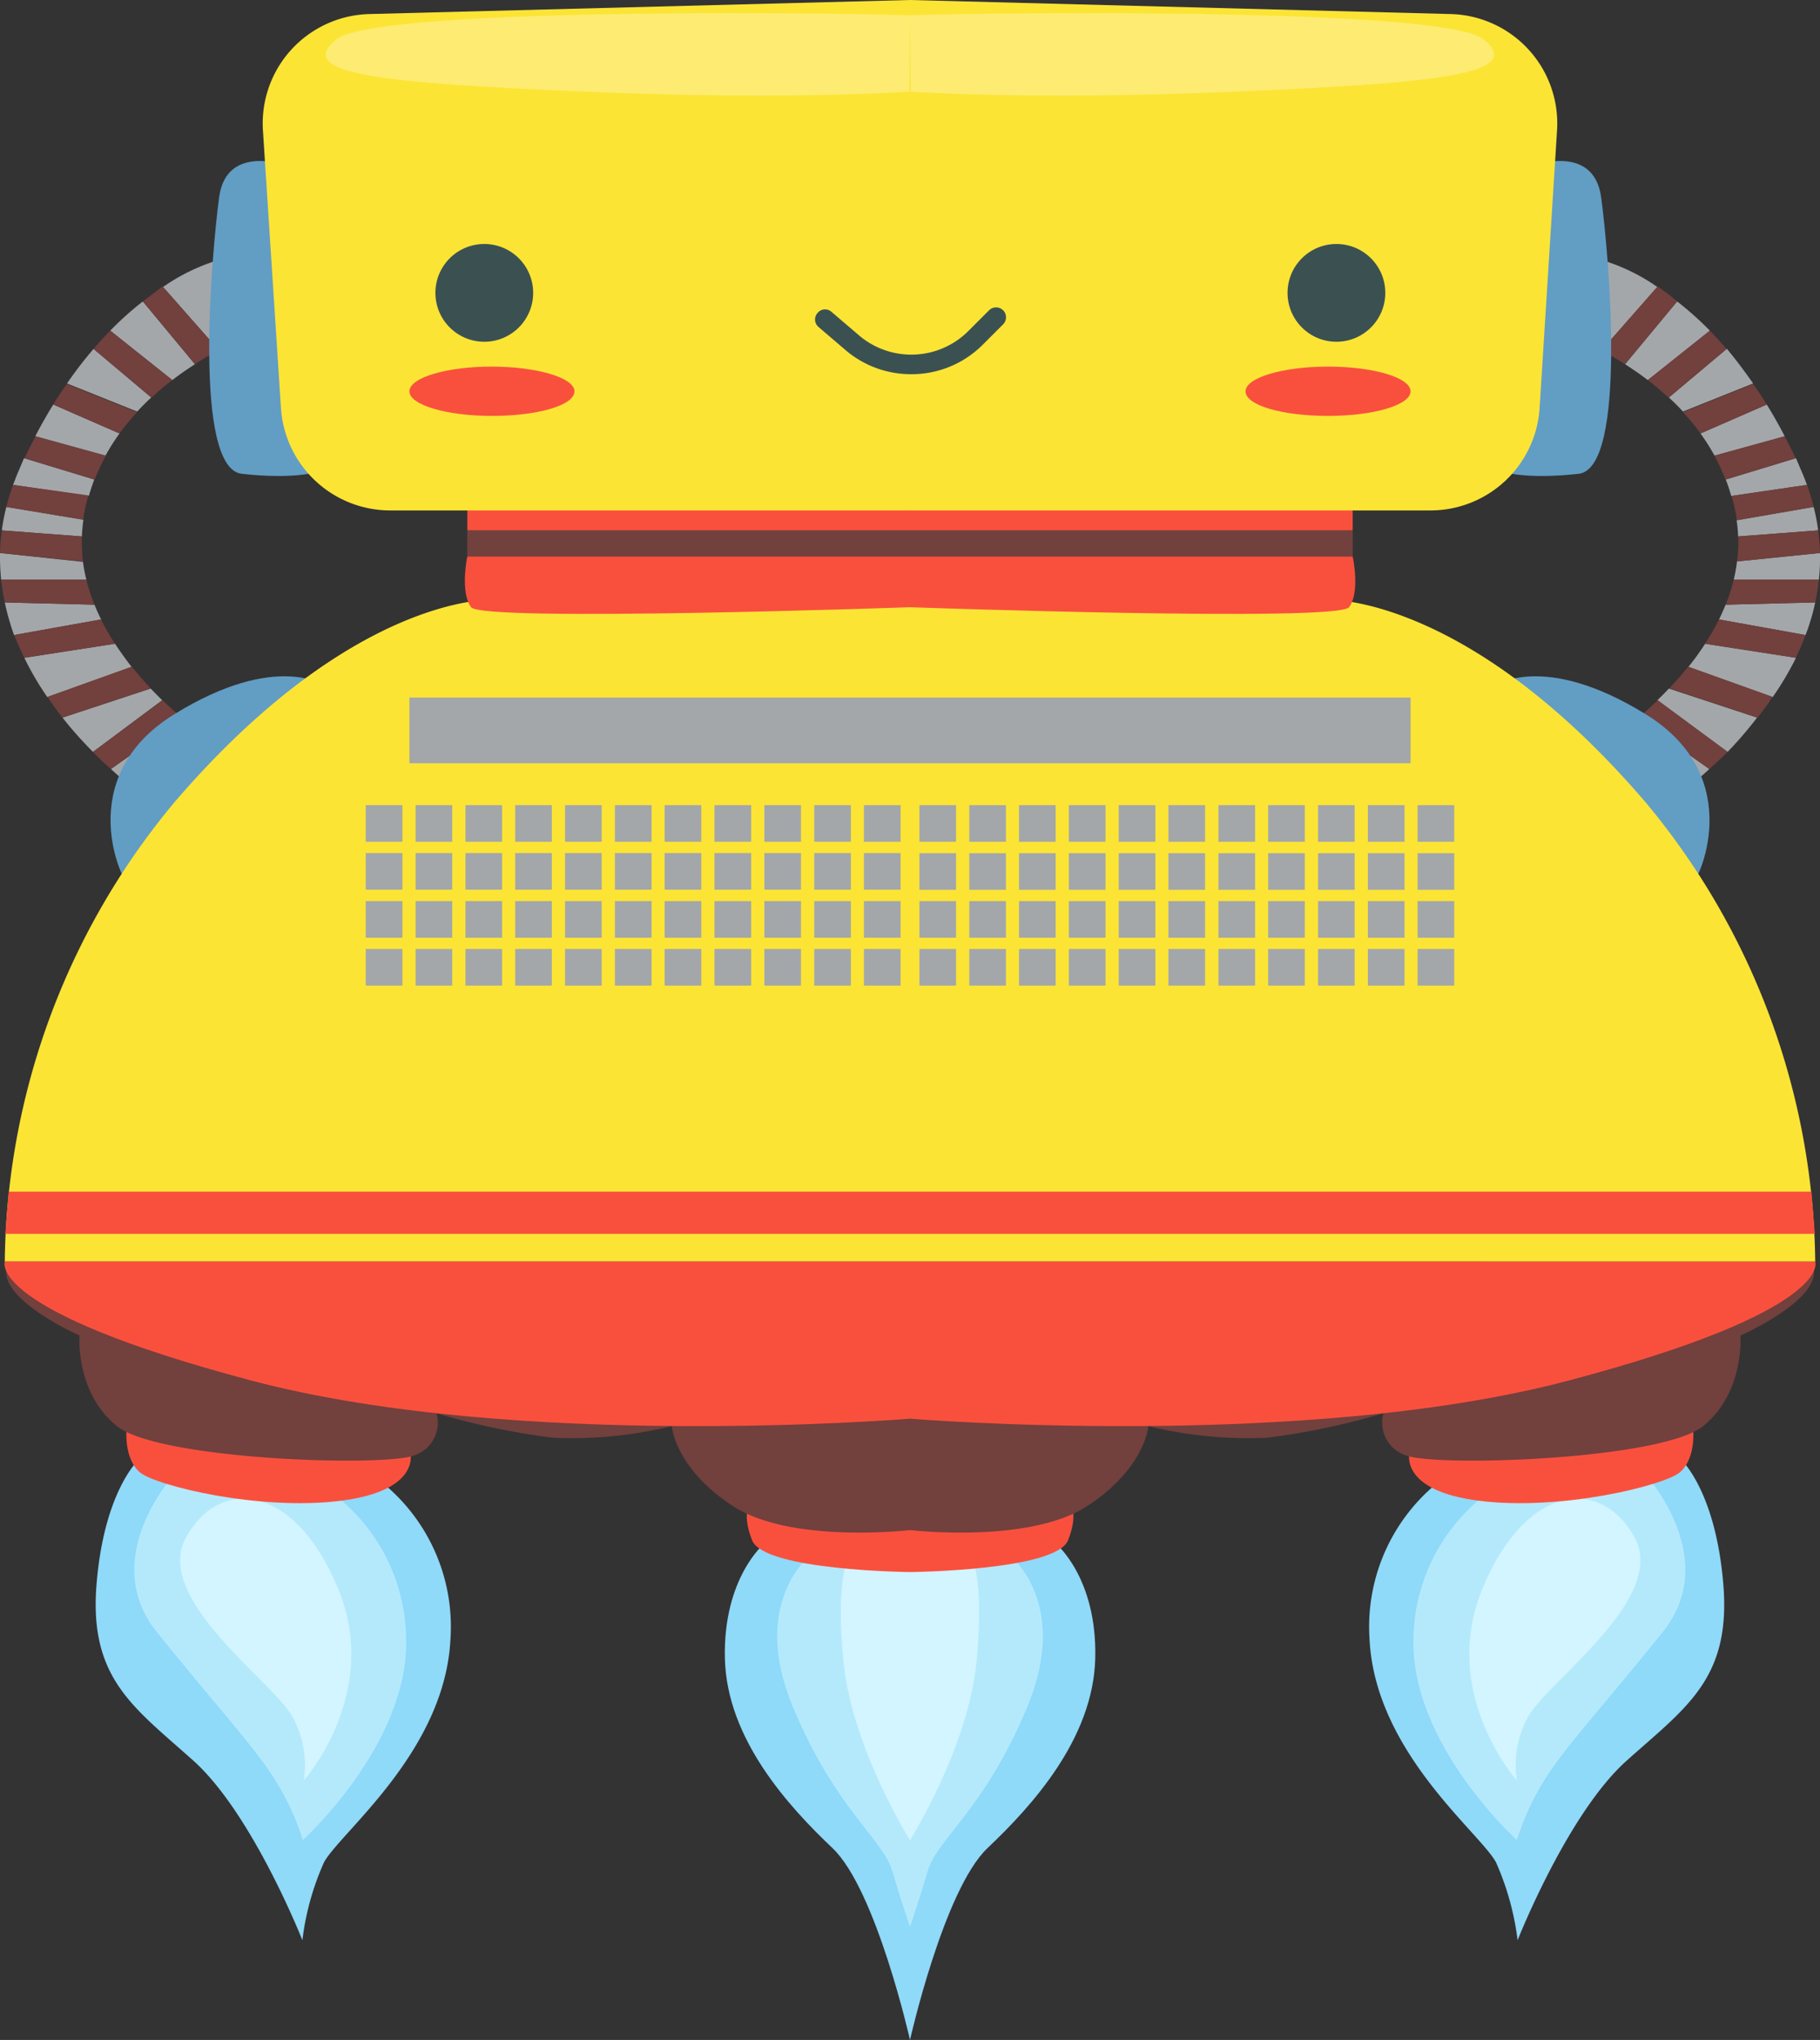 <svg xmlns="http://www.w3.org/2000/svg" viewBox="0 0 129.58 145.23"><rect x="0" y="0" width="129.58" height="145.23" fill="#333333" stroke="none"/><defs><style>.cls-1{fill:#a3a7aa;}.cls-2{fill:#72403d;}.cls-3{fill:#8fd9f9;}.cls-4{fill:#b4e9fc;}.cls-5{fill:#d2f5ff;}.cls-6{fill:#f9503e;}.cls-7{fill:#629dc4;}.cls-8{fill:#fce435;}.cls-9{fill:#fff;opacity:0.3;}.cls-10{fill:#3b5151;}</style></defs><g id="Слой_2" data-name="Слой 2"><g id="Слой_1-2" data-name="Слой 1"><path class="cls-1" d="M1,45.21,7.2,44.1c-.17-.34-.33-.69-.47-1.05L.34,42.89A17.76,17.76,0,0,0,1,45.21Z"/><path class="cls-1" d="M.13,37.76l5.7.43A11.45,11.45,0,0,1,5.94,37L.45,36.09A14.42,14.42,0,0,0,.13,37.76Z"/><path class="cls-1" d="M1.41,33.33c-.18.4-.33.8-.48,1.19l5.39.79q.18-.6.39-1.17l-5-1.52Z"/><path class="cls-1" d="M3.37,49.63l6-2.15C9,47,8.57,46.41,8.19,45.83l-6.46,1A21.4,21.4,0,0,0,3.37,49.63Z"/><path class="cls-1" d="M11.82,57.83,14.9,52.6A21.91,21.91,0,0,1,13,51.14l-5.1,3.61A30.17,30.17,0,0,0,11.82,57.83Z"/><path class="cls-1" d="M2.51,31.06l5,1.38a14.64,14.64,0,0,1,1-1.58L3.79,28.8C3.36,29.5,2.93,30.25,2.51,31.06Z"/><path class="cls-1" d="M6.62,53.53l4.93-3.68c-.27-.26-.54-.54-.82-.83L4.45,51.09A27.79,27.79,0,0,0,6.62,53.53Z"/><path class="cls-1" d="M.08,41.27H6.15A9.59,9.59,0,0,1,5.91,40L0,39.37A17,17,0,0,0,.08,41.27Z"/><path class="cls-1" d="M4.77,27.3l5,2c.34-.37.68-.71,1-1L6.66,24.84A28.3,28.3,0,0,0,4.77,27.3Z"/><path class="cls-1" d="M16.94,18.17a13.91,13.91,0,0,0-5.33,2.26l4,4.54a12.62,12.62,0,0,1,1.37-.64Z"/><path class="cls-1" d="M7.85,23.54l4.42,3.52c.55-.43,1.1-.8,1.61-1.13l-3.71-4.47A22.37,22.37,0,0,0,7.85,23.54Z"/><path class="cls-2" d="M.45,36.09,5.94,37a1,1,0,0,0,0-.16,12.43,12.43,0,0,1,.36-1.57L.93,34.52C.74,35.05.58,35.57.45,36.09Z"/><path class="cls-2" d="M1.74,32.62l5,1.52a14.75,14.75,0,0,1,.8-1.7l-5-1.38C2.25,31.56,2,32.08,1.74,32.62Z"/><path class="cls-2" d="M3.79,28.8l4.72,2.06a17.46,17.46,0,0,1,1.25-1.52l-5-2C4.44,27.78,4.11,28.27,3.79,28.8Z"/><path class="cls-2" d="M6.66,24.84l4.13,3.47a18.2,18.2,0,0,1,1.48-1.25L7.85,23.54C7.45,23.94,7.05,24.38,6.66,24.84Z"/><path class="cls-2" d="M10.17,21.46l3.71,4.47a19.25,19.25,0,0,1,1.69-1l-4-4.54C11.15,20.73,10.67,21.07,10.17,21.46Z"/><path class="cls-2" d="M0,39.37l5.91.6a11.61,11.61,0,0,1-.08-1.78l-5.7-.43C.06,38.3,0,38.84,0,39.37Z"/><path class="cls-2" d="M.34,42.89l6.39.16a11.94,11.94,0,0,1-.58-1.78H.08C.14,41.82.23,42.36.34,42.89Z"/><path class="cls-2" d="M1.73,46.83l6.46-1a17.23,17.23,0,0,1-1-1.73L1,45.21C1.24,45.77,1.47,46.3,1.73,46.83Z"/><path class="cls-2" d="M4.45,51.09,10.73,49c-.45-.47-.91-1-1.35-1.54l-6,2.15C3.72,50.14,4.08,50.63,4.45,51.09Z"/><path class="cls-2" d="M7.88,54.75,13,51.14c-.44-.37-.92-.8-1.43-1.29L6.62,53.53C7.05,54,7.47,54.37,7.88,54.75Z"/><path class="cls-3" d="M26.58,105.07a13.21,13.21,0,0,1,5.49,11.65c-.41,8-7.83,13.72-9,15.86a19.13,19.13,0,0,0-1.54,5.55s-3.55-9-7.76-12.78-7.43-5.82-6.9-12.51,3-8.91,3-8.91Z"/><path class="cls-4" d="M21.56,131s7.49-6.76,7.36-14.26a13.17,13.17,0,0,0-5.82-10.84l-10.64-1s-5.56,6-1.28,11.31,6.79,8,8.28,10.31A18.55,18.55,0,0,1,21.56,131Z"/><path class="cls-5" d="M21.63,126.76s5.5-6.17,2.47-13.59-8.36-8.16-10.84-3.75,6.42,10.44,7.63,12.92A7.17,7.17,0,0,1,21.63,126.76Z"/><path class="cls-3" d="M64.79,111.93v33.3s-2.41-10.71-5.52-13.66-7.53-7.76-7.66-13.51,2.81-8.17,2.81-8.17Z"/><path class="cls-4" d="M57.76,110.63c-.2.2-4.35,3.54-1.33,10.84s6.42,9.44,7.09,11.71,1.27,4,1.27,4v-26Z"/><path class="cls-5" d="M64.79,131s-4.1-6.49-4.73-12.65.45-7.76.45-7.76l4.28.53Z"/><path class="cls-6" d="M9,101.94s-.14,2,1,2.91,8.38,2.72,14.21,2,5-3.46,5-3.46Z"/><path class="cls-6" d="M64.79,108.92v3s-10.38-.1-11.24-2.26,0-2.91,0-2.91Z"/><path class="cls-2" d="M64.79,101v7.93s-8.46,1-12.61-1.71-4.35-5.69-4.35-5.69a30,30,0,0,1-8.44.83,50.74,50.74,0,0,1-8.31-1.75,2.46,2.46,0,0,1-1.57,3c-2.21.85-18.22.31-21.19-2.08s-2.66-6.45-2.66-6.45S.28,92.7.44,90.47,64.79,101,64.79,101Z"/><path class="cls-7" d="M23.21,48.86s-3.46-2.55-10.82,2S8.78,63,9.18,63,23.21,48.86,23.21,48.86Z"/><path class="cls-7" d="M20.82,11.91S16.14,10,15.6,14.05s-1.87,19.28,1.61,19.68,6.39,0,6-.8S20.82,11.91,20.82,11.91Z"/><path class="cls-8" d="M64.79,43.23V89.81H.34A51.93,51.93,0,0,1,12.39,57.15C25.11,42.3,35,42.7,35,42.7Z"/><polygon class="cls-2" points="63.72 36.88 64.79 37.75 64.79 39.62 33.27 39.62 33.27 37.75 63.72 36.88"/><polygon class="cls-6" points="64.79 36.34 64.79 37.75 33.27 37.75 33.27 34.94 64.79 36.34"/><path class="cls-8" d="M64.79,0V36.34h-37A7.8,7.8,0,0,1,20,29L18.72,9.28A7.79,7.79,0,0,1,26.3,1Z"/><path class="cls-9" d="M64.79,1.1C64.79,1,27,.3,23.93,2.81s3.51,3.11,17.82,3.72,23,0,23,0Z"/><path class="cls-10" d="M31,20.85a3.48,3.48,0,1,1,3.48,3.48A3.48,3.48,0,0,1,31,20.85Z"/><path class="cls-6" d="M64.79,39.62v3.61s-30.45,1.07-31.25,0-.27-3.61-.27-3.61Z"/><path class="cls-6" d="M40.9,27.86c0,1-2.63,1.75-5.87,1.75s-5.88-.78-5.88-1.75S31.78,26.1,35,26.1,40.9,26.89,40.9,27.86Z"/><rect class="cls-1" x="29.15" y="49.66" width="35.64" height="4.68"/><rect class="cls-1" x="26.04" y="57.32" width="2.61" height="2.61"/><rect class="cls-1" x="29.59" y="57.32" width="2.61" height="2.61"/><rect class="cls-1" x="33.14" y="57.32" width="2.61" height="2.61"/><rect class="cls-1" x="36.68" y="57.32" width="2.61" height="2.61"/><rect class="cls-1" x="40.23" y="57.32" width="2.61" height="2.61"/><rect class="cls-1" x="43.78" y="57.32" width="2.61" height="2.61"/><rect class="cls-1" x="47.32" y="57.32" width="2.61" height="2.61"/><rect class="cls-1" x="50.87" y="57.32" width="2.61" height="2.61"/><rect class="cls-1" x="54.42" y="57.32" width="2.61" height="2.61"/><rect class="cls-1" x="57.97" y="57.32" width="2.61" height="2.61"/><rect class="cls-1" x="61.51" y="57.32" width="2.61" height="2.61"/><rect class="cls-1" x="26.04" y="60.73" width="2.61" height="2.61"/><rect class="cls-1" x="29.59" y="60.73" width="2.61" height="2.61"/><rect class="cls-1" x="33.14" y="60.73" width="2.61" height="2.61"/><rect class="cls-1" x="36.68" y="60.73" width="2.61" height="2.61"/><rect class="cls-1" x="40.23" y="60.73" width="2.61" height="2.61"/><rect class="cls-1" x="43.78" y="60.73" width="2.61" height="2.61"/><rect class="cls-1" x="47.32" y="60.73" width="2.61" height="2.61"/><rect class="cls-1" x="50.87" y="60.73" width="2.61" height="2.61"/><rect class="cls-1" x="54.42" y="60.73" width="2.61" height="2.61"/><rect class="cls-1" x="57.97" y="60.73" width="2.61" height="2.61"/><rect class="cls-1" x="61.51" y="60.73" width="2.61" height="2.61"/><rect class="cls-1" x="26.04" y="64.15" width="2.61" height="2.61"/><rect class="cls-1" x="29.59" y="64.15" width="2.61" height="2.61"/><rect class="cls-1" x="33.14" y="64.15" width="2.61" height="2.61"/><rect class="cls-1" x="36.68" y="64.15" width="2.61" height="2.61"/><rect class="cls-1" x="40.23" y="64.15" width="2.61" height="2.61"/><rect class="cls-1" x="43.78" y="64.15" width="2.61" height="2.61"/><rect class="cls-1" x="47.32" y="64.15" width="2.61" height="2.61"/><rect class="cls-1" x="50.87" y="64.15" width="2.61" height="2.61"/><rect class="cls-1" x="54.42" y="64.15" width="2.61" height="2.61"/><rect class="cls-1" x="57.97" y="64.15" width="2.61" height="2.61"/><rect class="cls-1" x="61.51" y="64.15" width="2.61" height="2.61"/><rect class="cls-1" x="26.04" y="67.56" width="2.61" height="2.61"/><rect class="cls-1" x="29.59" y="67.56" width="2.61" height="2.61"/><rect class="cls-1" x="33.14" y="67.56" width="2.61" height="2.61"/><rect class="cls-1" x="36.68" y="67.56" width="2.61" height="2.61"/><rect class="cls-1" x="40.23" y="67.56" width="2.61" height="2.61"/><rect class="cls-1" x="43.78" y="67.56" width="2.61" height="2.61"/><rect class="cls-1" x="47.32" y="67.56" width="2.61" height="2.61"/><rect class="cls-1" x="50.87" y="67.56" width="2.61" height="2.61"/><rect class="cls-1" x="54.42" y="67.56" width="2.61" height="2.61"/><rect class="cls-1" x="57.97" y="67.56" width="2.61" height="2.61"/><rect class="cls-1" x="61.51" y="67.56" width="2.61" height="2.61"/><polygon class="cls-6" points="64.79 87.84 0.38 87.84 0.62 84.84 64.79 84.84 64.79 87.84"/><path class="cls-6" d="M64.79,89.81V101s-27.91,2.31-46.88-2.71S.34,89.81.34,89.81Z"/><path class="cls-1" d="M128.55,45.21l-6.16-1.11c.17-.34.32-.69.47-1.05l6.38-.16A15.13,15.13,0,0,1,128.55,45.21Z"/><path class="cls-1" d="M129.45,37.76l-5.7.43a9.12,9.12,0,0,0-.11-1.15l5.49-.95A14.42,14.42,0,0,1,129.45,37.76Z"/><path class="cls-1" d="M128.17,33.33c.18.4.34.8.48,1.19l-5.39.79a11.46,11.46,0,0,0-.39-1.17l5-1.52Z"/><path class="cls-1" d="M126.21,49.63l-6-2.15a18.25,18.25,0,0,0,1.19-1.65l6.47,1A21.46,21.46,0,0,1,126.21,49.63Z"/><path class="cls-1" d="M117.76,57.83l-3.07-5.23a22.93,22.93,0,0,0,1.91-1.46l5.1,3.61A30.17,30.17,0,0,1,117.76,57.83Z"/><path class="cls-1" d="M127.07,31.06l-5,1.38a14.7,14.7,0,0,0-1-1.58l4.72-2.06C126.22,29.5,126.65,30.25,127.07,31.06Z"/><path class="cls-1" d="M123,53.53,118,49.85c.27-.26.55-.54.82-.83l6.28,2.07A27.73,27.73,0,0,1,123,53.53Z"/><path class="cls-1" d="M129.5,41.27h-6.06a11.41,11.41,0,0,0,.23-1.3l5.91-.6A14.94,14.94,0,0,1,129.5,41.27Z"/><path class="cls-1" d="M124.82,27.3l-5,2c-.33-.37-.68-.71-1-1l4.13-3.47Q123.88,25.95,124.82,27.3Z"/><path class="cls-1" d="M112.64,18.17A13.85,13.85,0,0,1,118,20.43L114,25a13.2,13.2,0,0,0-1.38-.64Z"/><path class="cls-1" d="M121.74,23.54l-4.42,3.52c-.56-.43-1.11-.8-1.62-1.13l3.71-4.47A23.49,23.49,0,0,1,121.74,23.54Z"/><path class="cls-2" d="M129.13,36.09l-5.49.95c0-.06,0-.11,0-.16a12.43,12.43,0,0,0-.36-1.57l5.39-.79C128.84,35.05,129,35.57,129.13,36.09Z"/><path class="cls-2" d="M127.85,32.62l-5,1.52a14.71,14.71,0,0,0-.79-1.7l5-1.38Q127.46,31.81,127.85,32.62Z"/><path class="cls-2" d="M125.79,28.8l-4.72,2.06a14.45,14.45,0,0,0-1.25-1.52l5-2C125.14,27.78,125.47,28.27,125.79,28.8Z"/><path class="cls-2" d="M122.93,24.84l-4.13,3.47c-.5-.46-1-.88-1.48-1.25l4.42-3.52C122.13,23.94,122.53,24.38,122.93,24.84Z"/><path class="cls-2" d="M119.41,21.46l-3.71,4.47c-.63-.4-1.21-.72-1.68-1l4-4.54A17,17,0,0,1,119.41,21.46Z"/><path class="cls-2" d="M129.58,39.37l-5.91.6a9.53,9.53,0,0,0,.08-1.78l5.7-.43A12.62,12.62,0,0,1,129.58,39.37Z"/><path class="cls-2" d="M129.24,42.89l-6.38.16a13.22,13.22,0,0,0,.58-1.78h6.06A14.39,14.39,0,0,1,129.24,42.89Z"/><path class="cls-2" d="M127.86,46.83l-6.47-1a17.31,17.31,0,0,0,1-1.73l6.16,1.11C128.35,45.77,128.11,46.3,127.86,46.83Z"/><path class="cls-2" d="M125.13,51.09,118.85,49c.45-.47.91-1,1.35-1.54l6,2.15C125.87,50.14,125.5,50.63,125.13,51.09Z"/><path class="cls-2" d="M121.7,54.75l-5.1-3.61c.44-.37.92-.8,1.43-1.29L123,53.53C122.54,54,122.11,54.37,121.7,54.75Z"/><path class="cls-3" d="M103,105.07a13.21,13.21,0,0,0-5.49,11.65c.4,8,7.83,13.72,9,15.86a19.49,19.49,0,0,1,1.54,5.55s3.54-9,7.76-12.78,7.43-5.82,6.89-12.51-3-8.91-3-8.91Z"/><path class="cls-4" d="M108,131s-7.5-6.76-7.37-14.26a13.2,13.2,0,0,1,5.83-10.84l10.64-1s5.55,6,1.27,11.31-6.79,8-8.28,10.31A18.73,18.73,0,0,0,108,131Z"/><path class="cls-5" d="M108,126.76s-5.5-6.17-2.48-13.59,8.37-8.16,10.84-3.75-6.42,10.44-7.63,12.92A7.12,7.12,0,0,0,108,126.76Z"/><path class="cls-3" d="M64.79,111.93v33.3s2.41-10.71,5.52-13.66,7.53-7.76,7.67-13.51-2.81-8.17-2.81-8.17Z"/><path class="cls-4" d="M71.82,110.63c.2.2,4.35,3.54,1.34,10.84s-6.43,9.44-7.1,11.71-1.27,4-1.27,4v-26Z"/><path class="cls-5" d="M64.79,131s4.11-6.49,4.73-12.65-.44-7.76-.44-7.76l-4.29.53Z"/><path class="cls-6" d="M120.56,101.94s.15,2-1,2.91-8.38,2.72-14.2,2-5-3.46-5-3.46Z"/><path class="cls-6" d="M64.79,108.92v3s10.38-.1,11.25-2.26,0-2.91,0-2.91Z"/><path class="cls-2" d="M64.79,101v7.93s8.47,1,12.62-1.71,4.35-5.69,4.35-5.69a29.94,29.94,0,0,0,8.43.83,50.74,50.74,0,0,0,8.31-1.75,2.46,2.46,0,0,0,1.58,3c2.21.85,18.22.31,21.18-2.08s2.66-6.45,2.66-6.45,5.39-2.37,5.23-4.6S64.79,101,64.79,101Z"/><path class="cls-7" d="M106.37,48.86s3.46-2.55,10.82,2S120.81,63,120.41,63,106.37,48.86,106.37,48.86Z"/><path class="cls-7" d="M108.76,11.91S113.45,10,114,14.05s1.88,19.28-1.6,19.68-6.39,0-6-.8S108.76,11.91,108.76,11.91Z"/><path class="cls-8" d="M64.79,43.23V89.81h64.45a51.93,51.93,0,0,0-12.05-32.66C104.48,42.3,94.56,42.7,94.56,42.7Z"/><polygon class="cls-2" points="65.86 36.88 64.79 37.75 64.79 39.62 96.31 39.62 96.31 37.75 65.86 36.88"/><polygon class="cls-6" points="64.79 36.34 64.79 37.75 96.31 37.75 96.31 34.94 64.79 36.34"/><path class="cls-8" d="M64.79,0V36.34h37.05A7.79,7.79,0,0,0,109.62,29l1.24-19.75A7.79,7.79,0,0,0,103.28,1Z"/><path class="cls-9" d="M64.79,1.1c0-.1,37.85-.8,40.86,1.71s-3.5,3.11-17.81,3.72-23,0-23,0Z"/><circle class="cls-10" cx="95.15" cy="20.85" r="3.48"/><path class="cls-6" d="M64.79,39.62v3.61s30.45,1.07,31.26,0,.26-3.61.26-3.61Z"/><path class="cls-6" d="M88.68,27.86c0,1,2.63,1.75,5.88,1.75s5.87-.78,5.87-1.75S97.8,26.1,94.56,26.1,88.68,26.89,88.68,27.86Z"/><rect class="cls-1" x="64.79" y="49.66" width="35.64" height="4.68" transform="translate(165.22 104) rotate(180)"/><rect class="cls-1" x="100.93" y="57.32" width="2.61" height="2.61" transform="translate(204.47 117.25) rotate(180)"/><rect class="cls-1" x="97.38" y="57.32" width="2.61" height="2.61" transform="translate(197.38 117.25) rotate(180)"/><rect class="cls-1" x="93.84" y="57.32" width="2.61" height="2.61" transform="translate(190.29 117.25) rotate(180)"/><rect class="cls-1" x="90.29" y="57.32" width="2.61" height="2.61" transform="translate(183.19 117.25) rotate(180)"/><rect class="cls-1" x="86.74" y="57.32" width="2.61" height="2.61" transform="translate(176.1 117.25) rotate(180)"/><rect class="cls-1" x="83.2" y="57.32" width="2.61" height="2.61" transform="translate(169 117.25) rotate(180)"/><rect class="cls-1" x="79.65" y="57.32" width="2.61" height="2.61" transform="translate(161.91 117.25) rotate(180)"/><rect class="cls-1" x="76.1" y="57.32" width="2.61" height="2.61" transform="translate(154.81 117.25) rotate(180)"/><rect class="cls-1" x="72.56" y="57.32" width="2.61" height="2.61" transform="translate(147.72 117.25) rotate(180)"/><rect class="cls-1" x="69.01" y="57.32" width="2.61" height="2.61" transform="translate(140.63 117.25) rotate(180)"/><rect class="cls-1" x="65.46" y="57.32" width="2.61" height="2.61" transform="translate(133.53 117.25) rotate(180)"/><rect class="cls-1" x="100.93" y="60.73" width="2.61" height="2.61" transform="translate(204.47 124.08) rotate(180)"/><rect class="cls-1" x="97.38" y="60.73" width="2.61" height="2.61" transform="translate(197.38 124.08) rotate(180)"/><rect class="cls-1" x="93.84" y="60.73" width="2.61" height="2.61" transform="translate(190.29 124.08) rotate(180)"/><rect class="cls-1" x="90.29" y="60.73" width="2.61" height="2.61" transform="translate(183.19 124.08) rotate(180)"/><rect class="cls-1" x="86.74" y="60.73" width="2.61" height="2.61" transform="translate(176.1 124.08) rotate(180)"/><rect class="cls-1" x="83.2" y="60.73" width="2.61" height="2.61" transform="translate(169 124.08) rotate(180)"/><rect class="cls-1" x="79.65" y="60.73" width="2.61" height="2.61" transform="translate(161.91 124.08) rotate(180)"/><rect class="cls-1" x="76.1" y="60.73" width="2.61" height="2.61" transform="translate(154.81 124.08) rotate(180)"/><rect class="cls-1" x="72.56" y="60.73" width="2.61" height="2.61" transform="translate(147.72 124.08) rotate(180)"/><rect class="cls-1" x="69.01" y="60.73" width="2.61" height="2.61" transform="translate(140.63 124.08) rotate(180)"/><rect class="cls-1" x="65.46" y="60.73" width="2.61" height="2.61" transform="translate(133.53 124.08) rotate(180)"/><rect class="cls-1" x="100.93" y="64.15" width="2.61" height="2.61" transform="translate(204.47 130.91) rotate(180)"/><rect class="cls-1" x="97.38" y="64.15" width="2.61" height="2.61" transform="translate(197.38 130.91) rotate(180)"/><rect class="cls-1" x="93.84" y="64.15" width="2.61" height="2.61" transform="translate(190.29 130.91) rotate(180)"/><rect class="cls-1" x="90.29" y="64.15" width="2.61" height="2.61" transform="translate(183.19 130.91) rotate(180)"/><rect class="cls-1" x="86.74" y="64.15" width="2.61" height="2.61" transform="translate(176.1 130.91) rotate(180)"/><rect class="cls-1" x="83.2" y="64.15" width="2.61" height="2.61" transform="translate(169 130.91) rotate(180)"/><rect class="cls-1" x="79.65" y="64.15" width="2.61" height="2.61" transform="translate(161.91 130.91) rotate(180)"/><rect class="cls-1" x="76.1" y="64.15" width="2.61" height="2.61" transform="translate(154.81 130.91) rotate(180)"/><rect class="cls-1" x="72.56" y="64.15" width="2.61" height="2.61" transform="translate(147.72 130.91) rotate(180)"/><rect class="cls-1" x="69.01" y="64.15" width="2.61" height="2.61" transform="translate(140.63 130.91) rotate(180)"/><rect class="cls-1" x="65.46" y="64.15" width="2.61" height="2.61" transform="translate(133.53 130.91) rotate(180)"/><rect class="cls-1" x="100.93" y="67.56" width="2.61" height="2.61" transform="translate(204.47 137.73) rotate(180)"/><rect class="cls-1" x="97.38" y="67.56" width="2.61" height="2.61" transform="translate(197.38 137.73) rotate(180)"/><rect class="cls-1" x="93.84" y="67.56" width="2.61" height="2.61" transform="translate(190.29 137.73) rotate(180)"/><rect class="cls-1" x="90.29" y="67.56" width="2.61" height="2.61" transform="translate(183.19 137.73) rotate(180)"/><rect class="cls-1" x="86.74" y="67.56" width="2.61" height="2.61" transform="translate(176.1 137.73) rotate(180)"/><rect class="cls-1" x="83.2" y="67.56" width="2.61" height="2.61" transform="translate(169 137.73) rotate(180)"/><rect class="cls-1" x="79.65" y="67.56" width="2.61" height="2.61" transform="translate(161.91 137.73) rotate(180)"/><rect class="cls-1" x="76.1" y="67.56" width="2.61" height="2.61" transform="translate(154.81 137.73) rotate(180)"/><rect class="cls-1" x="72.56" y="67.56" width="2.61" height="2.61" transform="translate(147.72 137.73) rotate(180)"/><rect class="cls-1" x="69.01" y="67.56" width="2.61" height="2.61" transform="translate(140.63 137.73) rotate(180)"/><rect class="cls-1" x="65.46" y="67.56" width="2.61" height="2.61" transform="translate(133.53 137.73) rotate(180)"/><polygon class="cls-6" points="64.79 87.84 129.21 87.84 128.97 84.84 64.79 84.84 64.79 87.84"/><path class="cls-6" d="M64.79,89.81V101s27.91,2.31,46.88-2.71,17.57-8.47,17.57-8.47Z"/><path class="cls-10" d="M64.87,26.64A7.16,7.16,0,0,1,60.29,25l-2-1.71a.7.7,0,0,1-.09-1h0a.69.69,0,0,1,1-.09l2,1.71a5.74,5.74,0,0,0,7.76-.36l1.46-1.46a.71.71,0,0,1,1,0h0a.71.71,0,0,1,0,1l-1.46,1.46A7.15,7.15,0,0,1,64.87,26.64Z"/></g></g></svg>